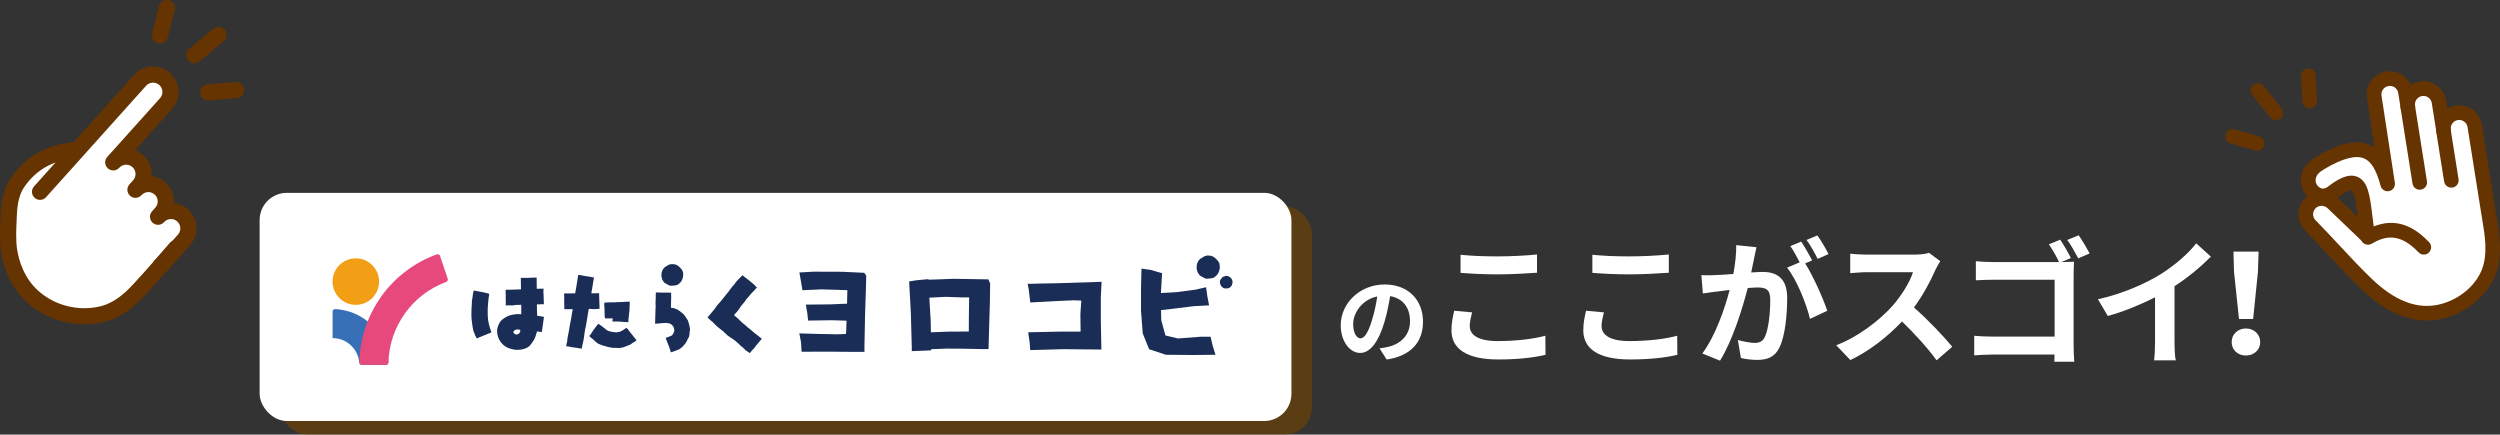 <?xml version="1.0" encoding="UTF-8"?><svg xmlns="http://www.w3.org/2000/svg" viewBox="0 0 734.14 127.63"><rect x="0" y="0" width="734.14" height="127.63" fill="#333333" stroke="none"/><g style="isolation:isolate;"><g id="_レイヤー_2"><g id="_レイヤー_1-2"><g style="mix-blend-mode:multiply; opacity:.6;"><rect x="82.24" y="60.63" width="303" height="67" rx="8" ry="8" style="fill:#740; stroke-width:0px;"/></g><rect x="76.24" y="56.63" width="303" height="67" rx="8" ry="8" style="fill:#fff; stroke-width:0px;"/><circle cx="104.49" cy="82.69" r="6.83" style="fill:#f39f16; stroke-width:0px;"/><path d="m112.81,100.87c.73,1.76,1.15,3.64,1.23,5.55.01.39-.29.71-.68.73-.01,0-.02,0-.03,0h-7.08c-.4-.01-.73-.33-.76-.73-.38-4.04-3.77-7.13-7.82-7.13h0v-7.81c0-.39.31-.71.7-.71.01,0,.02,0,.03,0,6.36.28,11.98,4.22,14.42,10.11Z" style="fill:#3870b7; fill-rule:evenodd; stroke-width:0px;"/><path d="m112,87.02c-4.07,5.66-6.32,12.43-6.47,19.4,0,.4.31.72.7.73,0,0,.01,0,.02,0h7.08c.4,0,.73-.33.74-.73.3-10.6,7.01-19.96,16.96-23.63.38-.14.58-.55.45-.93l-2.26-6.71c-.12-.38-.53-.58-.91-.46,0,0-.01,0-.02,0-6.56,2.37-12.24,6.67-16.31,12.33Z" style="fill:#e7497d; fill-rule:evenodd; stroke-width:0px;"/><path d="m144.05,96.85c.08.26.18.5.26.76-.58.18-1.08.5-1.66.68-.58.26-1.16.47-1.76.71-.32.11-.45.24-.9.37-.29-.47-.52-.98-.68-1.5-.14-.28-.26-.57-.34-.87-.17-.78-.3-1.57-.37-2.37-.09-.57-.14-1.14-.16-1.71,0-.92-.03-1.84.05-2.77.07-.59.09-1.18.08-1.76.04-.35.1-.69.18-1.03.03-.41.08-.81.16-1.21.1-.27.18-.56.24-.84,1.26.26,2.53.45,3.77.76.26.05.52.12.76.21-.04.36-.1.72-.18,1.08-.1.53-.08,1.05-.16,1.58-.11.84-.11,1.69-.13,2.5-.02.85.02,1.71.13,2.55.06.41.13.81.24,1.21.12.56.28,1.1.47,1.63Zm13.69-4.13c.66.13,1.32.18,2,.32-.21,1.29-.4,3-.63,4.48-.47-.08-.95-.13-1.4-.21-.13.5-.32,1-.47,1.5-.14.46-.35.9-.63,1.29-.31.51-.66.98-1.05,1.42-.25.22-.51.41-.79.58-.65.32-1.36.52-2.08.58-.49.06-.98.07-1.47.03-.61-.11-1.2-.26-1.79-.45-.43-.18-.85-.4-1.24-.66-.38-.29-.72-.63-1.03-1-.88-1.13-1.3-2.55-1.16-3.98.05-.21.13-.42.18-.66.13-.43.32-.85.55-1.24.18-.32.43-.61.71-.84.45-.37.95-.69,1.47-.95.36-.19.75-.34,1.16-.42.54-.13,1.08-.22,1.63-.26.46-.02.91,0,1.37.03v-2.79c-.36.05-.72.06-1.08.03-.61,0-1.21.21-1.82.16-.53-.05-1.13,0-1.66,0,0-.71.03-1.26,0-1.9,0-.9-.03-2.08-.03-2.71.76.03,1.55,0,2.32-.03.71,0,1.45-.08,2.19-.08-.03-1.13-.05-2.24-.05-3.37.68-.03,1.37.05,2.05,0,.58-.05,1.16-.03,1.76-.08h.84c0,1.11,0,2.19.03,3.29.66-.03,1.32-.03,1.98-.05.03.25.02.51-.03.76.03.92.11,1.82.11,2.74,0,.47.03.58.03,1.08-.68.03-1.37.05-2.05.05.03,1.13,0,2.24.08,3.34h0Zm-4.95,4.19c-.21-.12-.45-.17-.68-.16-.42-.04-.84.1-1.16.37-.14.14-.2.33-.18.53.25.49.83.7,1.34.5.47-.22.75-.72.68-1.24h0Z" style="fill:#192d56; stroke-width:0px;"/><path d="m176.07,90.16c0,.19-.03.37-.03.53-.42.03-.85.03-1.27.08-.64.05-1.54-.11-1.88-.05-.29,1.69-.56,3.41-.85,5.11-.04.25-.1.5-.19.74-.08.33-.13.67-.16,1.01-.16.93-.21,1.88-.45,2.81-.17.65-.3,1.32-.4,1.99-.85-.13-1.72-.26-2.59-.4-.31.01-.61-.04-.9-.16-.37-.08-.74-.13-1.11-.16.05-.37.26-1.03.34-1.56.02-.52.09-1.03.21-1.54.11-.53.21-1.06.32-1.59.13-1.22.45-2.38.64-3.6.13-.87.29-1.72.42-2.59-.98.03-1.48,0-2.46.03,0-.5.03-.71,0-1.09-.05-.9-.03-1.8-.03-2.7-.03-.29-.03-.64-.05-.85,1.24,0,2.04,0,3.28-.03.11-.56.16-1.11.29-1.67l.61-3.76c.36.08.72.13,1.09.16.17.03.34.06.5.11.45.11.9.13,1.38.21.37.03.74.19,1.11.21.18.01.36.04.53.08-.26,1.56-.53,3.12-.77,4.66.77-.03,1.54,0,2.28-.05,0,1.35.11,2.73.13,4.08Zm9.79,8.42c.34.46.7.9,1.09,1.32-.21.16-.42.29-.61.45-.32.26-.71.4-1.01.69-.27.18-.56.31-.87.4-.45.16-.9.4-1.38.53-.34.08-.69.13-1.01.21-.4.04-.8.04-1.19-.03-.32-.03-.61.05-.93,0-.48-.06-.96-.15-1.43-.26-.4-.11-.77-.26-1.16-.34-.22-.03-.43-.1-.64-.19-.37-.13-.73-.28-1.09-.45-.28-.19-.55-.4-.79-.64-.3-.3-.62-.59-.95-.85-.32-.21-.61-.46-.87-.74.11-.15.24-.29.37-.42.29-.48.66-.93.93-1.43.07-.12.16-.22.26-.32.19-.21.32-.48.5-.69.24-.24.4-.53.64-.74.69.48,1.35.95,1.99,1.46.37.39.85.66,1.38.77.32.1.65.16.98.19.29,0,.58.11.87.11.24.03.42-.11.66-.13.24-.02.48-.08.71-.16.58-.32,1.11-.69,1.67-1.06.32.33.61.68.87,1.06.32.45.71.82,1.01,1.27Zm-8.42-8.92c.03-.26,0-.53.03-.79.26,0,.56-.03.82-.05.93-.08,1.83.03,2.75-.08.82-.08,1.67,0,2.49-.11.47-.04.93-.06,1.4-.05,0,.32-.03.77-.03,1.14-.08.45,0,.9-.05,1.32-.13.9-.16,1.83-.29,2.73-.03.29-.03.56-.05.85-1.43-.03-2.89-.29-4.34-.19-.11,0-.21-.03-.34-.03.06-.3.1-.6.11-.9-.53.03-1.06-.05-1.59,0h-.66c-.06-.17-.1-.35-.11-.53,0-.79-.11-1.59-.05-2.38,0-.32-.11-.61-.08-.93Z" style="fill:#192d56; stroke-width:0px;"/><path d="m202.61,96.83c0,.23-.03.45-.1.67-.03.39-.05.8-.1,1.18-.11.29-.24.56-.41.82-.21.5-.46.97-.77,1.41-.18.26-.44.41-.59.67-.18.23-.4.43-.64.59-.22.22-.48.38-.77.49-.36.13-.69.31-1.05.41-.39.1-.67.23-1.18.39-.07-.31-.16-.61-.28-.9-.1-.23-.15-.49-.23-.72-.18-.49-.36-.95-.57-1.41-.15-.39-.28-.8-.44-1.21.57-.18,1.11-.39,1.64-.62.54-.26.67-.87.87-1.34.05-.3.03-.61-.08-.9-.05-.21-.15-.42-.28-.59-.19-.23-.4-.44-.64-.62-.35-.18-.74-.28-1.13-.31-.74,0-1.48.03-2.21.13-.41.03-.82.08-1.28.1,0-.39.08-2.08.08-2.72,0-.59.03-1.16.05-1.72.04-.27.06-.55.05-.82-.06-.33-.07-.67-.05-1,.03-.31.03-.64.05-.95.03-.46.03-1.64.03-1.98.72.03,1.47.03,2.18.05.77-.05,1.57,0,2.34.03-.03.43-.03.86,0,1.28,0,.39-.03.67-.03,1-.03.72-.05,1.41-.05,2.13.7.05,1.39.26,2.01.59.38.23.74.5,1.08.8.13.13.31.18.44.33.36.35.66.75.9,1.18.15.26.33.49.51.75.03.05.18.51.23.67.08.36.18.69.28,1.03.08.36.13.73.15,1.11Zm-8.3-15.4c-.04-.14-.06-.29-.08-.44,0-.28.05-.59.05-.87.14-.65.48-1.25.98-1.7.23-.18.51-.23.75-.44.36-.26.79-.41,1.23-.41.51-.04,1.02.04,1.49.23.1.05.39.28.46.33.13.13.28.21.41.33.33.32.62.68.85,1.08.09.23.14.47.15.72.05.26.05.53,0,.8-.07.62-.29,1.21-.64,1.72-.3.31-.63.59-.98.85-.16.07-.34.13-.51.15-.5.08-1.01.12-1.52.13-.23-.03-.46-.1-.67-.21-.31-.18-.64-.33-.95-.54-.16-.08-.29-.19-.39-.33-.13-.26-.33-.44-.44-.69-.08-.24-.15-.48-.21-.72Z" style="fill:#192d56; stroke-width:0px;"/><path d="m222.77,98.72c.32.25.63.51.95.76-.5.51-.88,1.1-1.36,1.61-.44.41-.66,1.01-1.14,1.39-.41.35-.66.85-1.04,1.23-.44-.41-1.07-.63-1.48-1.11-.37-.39-.77-.75-1.2-1.07-.89-.94-1.9-1.75-3-2.43-.49-.28-.94-.63-1.33-1.04-.95-1.07-2.24-1.74-3.22-2.78-.17-.23-.38-.45-.6-.63-.56-.44-1.09-.93-1.58-1.45.76-.95,1.64-1.83,2.34-2.84.2-.34.44-.65.7-.95.98-.98,1.77-2.15,2.68-3.22.31-.35.6-.72.85-1.11.4-.57.84-1.11,1.33-1.61.13-.17.24-.35.35-.54.45-.54.94-1.04,1.45-1.52.2-.18.38-.38.54-.6.47.38.95.79,1.45,1.14.54.38,1.01.85,1.52,1.23.26.18.49.39.69.63.19.25.41.41.6.63-.35.32-.63.69-.95,1.04-.32.35-.66.63-.95.98-.12.19-.26.37-.41.54-.25.28-.54.54-.76.82-.57,1.04-1.52,1.77-2.08,2.81-.19.32-.47.6-.7.92-.25.35-.76.73-.85.98.19.35.95.76,1.36,1.23.56.62,1.18,1.18,1.86,1.67.32.26.63.53.92.82.22.19.47.32.66.51.76.7,1.56,1.35,2.4,1.96Z" style="fill:#192d56; stroke-width:0px;"/><path d="m234.75,80.01l4.2-.23,8.44.03,6.39.3.6.86-.13,4.8-.23,6.98-.1,5.39-.07,3.37v1.82h-3.54l-7.54-.07-7.38.03-.17-2.81-.5-2.58,5.76.17,5.46.1,2.48-.1.07-.86.1-3.04-4.24-.13-7.05.1-.23-2.18-.43-2.51,7.11-.07,4.99-.2.1-3.97-1.99-.07-5.59-.17-5.62.26-.4-2.42-.5-2.81Z" style="fill:#192d56; stroke-width:0px;"/><path d="m266.97,82.65l2.06-.34,3.64-.34v.17l7.51-.27,10.08.17.5,1.21-.07,5.53-.2,6.44-.2,7.28h-2.49l-4.99-.1-4.85-.03-4.51.17v.34l-3,.13-2.7.1v-1.15l-.27-9.94-.51-9.37Zm6.33,11.49l.07,3.44,5.36-.2,5.76-.03.03-4.55.07-5.46h-1.85l-4.99-.17-4.85.24.4,6.74Z" style="fill:#192d56; stroke-width:0px;"/><path d="m301.77,83.35l3.1-.07,6.36-.13,12.26-.4-.23,4.66v6.6l.17,8.63-11.33-.1-9.56.27-.17-2.17-.43-3.06,9.29-.2h6.1l-.07-5.06.27-4.06-2.23-.07-4.8.2-7.96.43-.43-3.7-.33-1.77Z" style="fill:#192d56; stroke-width:0px;"/><path d="m354.17,84.37l.37,2.58.51,2.72-4.49.24-6.29.78-3.33.37.07,2.96,1.22,4.49,3.67.88,6.73-.51h2.86l.58,2.48.85,2.82-6.53.07-8.02-.07-4.93-1.63-1.87-4.66-.51-6.73v-6.36l.14-5.92,2.79.41,3.26.95-.34,5.81,4.42-.24,5.75-.75,3.09-.71Z" style="fill:#192d56; stroke-width:0px;"/><path d="m358.15,77.92c0,.17.07.38.07.56-.04.65-.23,1.28-.56,1.85-.18.29-.41.54-.66.77-.25.26-.56.45-.91.56-.51.09-1.02.15-1.53.17-.22.03-.45,0-.66-.07-.42-.21-.8-.42-1.18-.63-.23-.09-.42-.25-.56-.45-.15-.2-.29-.41-.42-.63-.14-.35-.24-.73-.35-1.08,0-.34,0-.67.04-1.01,0-.24.07-.48.17-.7.17-.53.5-.99.94-1.32.21-.17.49-.21.7-.42.5-.35,1.1-.53,1.71-.49.45.02.88.12,1.29.31.38.23.72.51,1.01.84.29.27.54.59.73.94.13.25.19.52.17.8Z" style="fill:#192d56; stroke-width:0px;"/><path d="m359.02,84.4c-.07-.07-.17-.1-.24-.21-.25-.25-.42-.56-.49-.91-.04-.18-.06-.37-.07-.56,0-.2.06-.39.17-.56.14-.23.31-.46.49-.66.08-.1.19-.17.31-.21.21-.1.44-.18.66-.24.13-.05.28-.06.42-.03.14.03.24.03.38.07.21.1.38.21.56.31.14.12.26.25.38.38.09.1.16.22.21.35.12.27.17.57.14.87-.05.13-.09.27-.1.42-.06.33-.23.62-.49.84-.17.17-.37.3-.59.38-.24.05-.49.07-.73.07-.22,0-.45-.01-.66-.07-.12-.07-.24-.15-.35-.24Z" style="fill:#192d56; stroke-width:0px;"/><path d="m405.11,102.29c1.07-.14,1.86-.28,2.6-.45,3.59-.85,6.35-3.42,6.35-7.48s-2.09-6.75-5.84-7.4c-.4,2.37-.88,4.97-1.67,7.59-1.67,5.65-4.09,9.09-7.14,9.09s-5.7-3.42-5.7-8.13c0-6.44,5.62-11.97,12.87-11.97s11.29,4.83,11.29,10.92-3.61,10.05-10.67,11.12l-2.09-3.3Zm-2.17-8.47c.65-2.06,1.16-4.46,1.5-6.77-4.63.96-7.08,5.02-7.08,8.1,0,2.82,1.13,4.21,2.17,4.21,1.16,0,2.29-1.75,3.42-5.53Z" style="fill:#fff; stroke-width:0px;"/><path d="m432.29,91.74c-.36,1.45-.69,2.7-.69,4.03,0,2.54,2.42,4.39,8.18,4.39,5.4,0,10.48-.6,14.03-1.57l.04,5.6c-3.47.85-8.26,1.37-13.87,1.37-9.15,0-13.75-3.06-13.75-8.55,0-2.34.48-4.27.81-5.76l5.24.48Zm-3.39-16.93c2.98.32,6.69.48,10.88.48,3.95,0,8.51-.24,11.57-.56v5.36c-2.78.2-7.74.48-11.53.48-4.19,0-7.66-.2-10.92-.44v-5.32Z" style="fill:#fff; stroke-width:0px;"/><path d="m471,91.74c-.36,1.45-.69,2.7-.69,4.03,0,2.54,2.42,4.39,8.18,4.39,5.4,0,10.48-.6,14.03-1.57l.04,5.6c-3.47.85-8.26,1.37-13.87,1.37-9.15,0-13.75-3.06-13.75-8.55,0-2.34.48-4.27.81-5.76l5.24.48Zm-3.39-16.93c2.98.32,6.69.48,10.88.48,3.95,0,8.51-.24,11.57-.56v5.36c-2.78.2-7.74.48-11.53.48-4.19,0-7.66-.2-10.92-.44v-5.32Z" style="fill:#fff; stroke-width:0px;"/><path d="m515.79,72.59c-.24,1.05-.48,2.3-.69,3.31-.24,1.21-.56,2.66-.85,4.11,1.33-.08,2.54-.16,3.35-.16,4.23,0,7.22,1.9,7.22,7.62,0,4.72-.56,11.09-2.26,14.55-1.33,2.78-3.51,3.67-6.57,3.67-1.49,0-3.43-.24-4.76-.56l-.89-5.28c1.53.44,3.87.85,4.92.85,1.33,0,2.34-.4,2.98-1.73,1.09-2.22,1.61-6.97,1.61-10.92,0-3.19-1.37-3.63-3.87-3.63-.64,0-1.61.08-2.74.16-1.57,6.05-4.47,15.44-8.14,21.33l-5.2-2.1c3.87-5.24,6.61-13.22,8.02-18.67-1.41.16-2.66.32-3.43.44-1.13.12-3.18.4-4.43.6l-.44-5.4c1.45.12,2.78.04,4.23,0,1.25-.04,3.14-.16,5.16-.32.56-3.06.89-5.97.85-8.47l5.93.6Zm14.31,4.76c2.34,3.67,5.32,10.4,6.49,13.91l-5.08,2.38c-1.05-4.43-3.87-11.49-6.73-15.04l3.71-1.57c-.81-1.53-1.81-3.47-2.74-4.76l3.18-1.33c1.01,1.49,2.42,4.03,3.23,5.52l-2.06.89Zm3.67-1.33c-.85-1.69-2.14-4.07-3.27-5.56l3.19-1.33c1.09,1.53,2.58,4.07,3.26,5.48l-3.18,1.41Z" style="fill:#fff; stroke-width:0px;"/><path d="m569.78,76.7c-.32.44-1.05,1.69-1.41,2.5-1.37,3.14-3.63,7.46-6.33,11.09,3.99,3.47,8.87,8.63,11.25,11.53l-4.6,3.99c-2.62-3.63-6.37-7.74-10.16-11.41-4.27,4.52-9.63,8.71-15.16,11.33l-4.15-4.35c6.49-2.46,12.74-7.34,16.53-11.57,2.66-3.02,5.12-7.01,6.01-9.88h-13.67c-1.69,0-3.91.24-4.76.28v-5.72c1.09.16,3.55.28,4.76.28h14.19c1.77,0,3.39-.24,4.19-.52l3.31,2.46Z" style="fill:#fff; stroke-width:0px;"/><path d="m608.93,101.46c0,1.41.08,3.55.2,4.76h-5.85c.04-.65.04-1.37.04-2.1h-18.42c-1.57,0-3.83.12-5.16.24v-5.76c1.37.12,3.18.24,5,.24h18.62v-16.69h-18.14c-1.69,0-3.87.08-5,.16v-5.6c1.53.16,3.59.24,5,.24h19.43c-.77-1.65-1.98-3.79-2.98-5.2l3.31-1.37c1.01,1.45,2.42,3.91,3.14,5.4l-2.78,1.17h.2c1.17,0,2.82-.04,3.51-.08-.04.93-.12,2.54-.12,3.71v20.88Zm1.49-32.37c1.01,1.45,2.46,3.91,3.22,5.32l-3.35,1.45c-.89-1.65-2.14-3.95-3.23-5.4l3.35-1.37Z" style="fill:#fff; stroke-width:0px;"/><path d="m638.57,100.53c0,1.77.08,4.27.36,5.28h-6.37c.16-.97.28-3.51.28-5.28v-13.22c-4.15,2.1-9.19,4.19-13.87,5.48l-2.9-4.92c7.05-1.53,13.83-4.52,18.34-7.3,4.07-2.54,8.26-6.13,10.52-9.11l4.31,3.91c-3.06,3.06-6.69,6.09-10.68,8.67v16.49Z" style="fill:#fff; stroke-width:0px;"/><path d="m655.34,100.45c0-2.3,1.81-3.99,4.19-3.99s4.19,1.69,4.19,3.99-1.81,3.95-4.19,3.95-4.19-1.61-4.19-3.95Zm.69-20.56l-.16-6.01h7.38l-.2,6.01-1.41,13.79h-4.15l-1.45-13.79Z" style="fill:#fff; stroke-width:0px;"/><path d="m47.18,78.04c-3.42,3.89-7.08,7.96-8.71,9.43-2.48,2.23-5.24,4.01-8.5,4.79-7.05,1.69-14.9-.23-20.3-5.08l-.04-.03c-3.92-3.52-6.15-8.4-6.97-13.54-.54-3.41-.2-7.77-.11-10.32.12-3.29.64-6.78,2.51-9.57,2.05-3.07,4.82-5.6,8.14-7.25,1.68-.83,3.46-1.43,5.29-1.84.77-.17,3.67-.63,4.41-.72,0,0-11.55,12.86-11.15,12.42l29.39-32.72c.94-1.05,2.22-1.62,3.53-1.69,1.31-.07,2.64.36,3.69,1.3,2.1,1.89,2.27,5.12.39,7.22l-15.5,17.26c.94-1.05,2.22-1.62,3.53-1.69,1.31-.07,2.64.36,3.69,1.3,2.1,1.89,2.27,5.12.39,7.22l-1.09,1.21c.94-1.05,2.22-1.62,3.53-1.69,1.31-.07,2.64.36,3.69,1.3,2.1,1.89,2.27,5.12.39,7.22l-.97,1.08c.94-1.05,2.22-1.62,3.53-1.69,1.31-.07,2.64.36,3.69,1.3,2.1,1.89,2.27,5.12.39,7.22l-6.43,7.16c-.13.14-.26.28-.4.4Z" style="fill:#fff; stroke-width:0px;"/><path d="m8.09,88.94l-.04-.03c-4.08-3.67-6.75-8.83-7.73-14.94-.49-3.09-.32-6.74-.2-9.41.02-.5.04-.96.06-1.37.1-2.93.52-7.23,2.91-10.81,2.33-3.49,5.46-6.27,9.06-8.06,1.78-.88,3.74-1.57,5.83-2.03.66-.15,2.53-.45,3.74-.63l17.66-19.66c1.34-1.49,3.17-2.37,5.17-2.47,2-.11,3.91.57,5.4,1.91,3.07,2.76,3.33,7.5.57,10.57l-10.85,12.07c.87.32,1.67.81,2.38,1.45,1.81,1.62,2.64,3.93,2.46,6.18,1.5.19,2.91.83,4.06,1.86,1.77,1.59,2.6,3.83,2.47,6.04,1.55.17,2.99.81,4.17,1.87,3.07,2.76,3.33,7.5.57,10.57l-6.43,7.16c-.15.17-.31.33-.47.48-4.5,5.12-7.38,8.23-8.82,9.52-3.11,2.8-6.23,4.55-9.53,5.34-7.88,1.89-16.48-.27-22.44-5.62Zm8.19-41.21c-.7.25-1.37.54-2.01.86-2.85,1.41-5.35,3.64-7.22,6.44-1.31,1.96-1.98,4.61-2.11,8.34-.02.43-.04.91-.06,1.42-.11,2.46-.27,5.84.14,8.45.56,3.5,2.09,8.45,6.21,12.15l.04.03c4.82,4.33,11.78,6.07,18.16,4.54,2.51-.6,4.95-1.99,7.46-4.25.89-.8,3.08-3.04,8.51-9.23.07-.07.13-.14.21-.21.08-.07.15-.14.21-.21l6.43-7.16c1.01-1.12.92-2.86-.21-3.87-.54-.49-1.25-.74-1.98-.7-.73.04-1.4.36-1.89.9-.88.98-2.38,1.06-3.35.18s-1.06-2.38-.18-3.35l.97-1.08c1.01-1.12.92-2.86-.21-3.87-.54-.49-1.25-.74-1.97-.7-.73.04-1.4.36-1.89.9-.88.98-2.38,1.06-3.35.18s-1.06-2.38-.18-3.35l1.09-1.21c1.01-1.12.91-2.86-.21-3.87-.54-.49-1.25-.74-1.98-.7-.73.04-1.4.36-1.89.9-.88.98-2.38,1.06-3.35.18s-1.06-2.38-.18-3.35l15.5-17.26c1.01-1.12.92-2.86-.21-3.86-.54-.49-1.25-.74-1.98-.7-.73.04-1.4.36-1.89.9L13.52,57.91c-.88.98-2.38,1.06-3.35.18s-1.06-2.37-.18-3.35h0s6.3-7.01,6.3-7.01Z" style="fill:#663400; stroke-width:0px;"/><path d="m45.6,79.8c-.97-.87-1.06-2.35-.2-3.33,1.74-1.98,3.38-3.88,4.46-5.14.86-.99,2.36-1.1,3.35-.25.01.01.02.02.04.03.96.86,1.06,2.34.21,3.32-1.09,1.26-2.74,3.17-4.49,5.17-.86.99-2.36,1.09-3.35.22,0,0-.02-.01-.02-.02Z" style="fill:#663400; stroke-width:0px;"/><path d="m56.81,18.57c-.59-.06-1.15-.34-1.56-.83-.85-1-.72-2.5.29-3.35l7.07-5.96c1-.85,2.5-.72,3.35.29.85,1,.72,2.5-.29,3.35l-7.07,5.96c-.52.43-1.16.61-1.78.55Z" style="fill:#663400; stroke-width:0px;"/><path d="m60.88,29.48c-1.11-.12-2.02-1.02-2.11-2.17-.1-1.31.87-2.45,2.18-2.56l8.2-.65c1.31-.1,2.45.87,2.56,2.18.1,1.31-.87,2.45-2.18,2.56l-8.2.65c-.15.01-.3,0-.44,0Z" style="fill:#663400; stroke-width:0px;"/><path d="m46.74,12.7c-.11-.01-.22-.03-.34-.06-1.27-.32-2.04-1.62-1.72-2.89l2.03-7.97c.32-1.27,1.62-2.04,2.89-1.72,1.27.32,2.04,1.62,1.72,2.89l-2.03,7.97c-.3,1.16-1.4,1.9-2.55,1.78Z" style="fill:#663400; stroke-width:0px;"/><path d="m731.96,71.56c.13,2.75-.09,5.49-1.03,8.08-2.32,6.35-8.94,11.08-15.48,12.12h-.05c-7.89,1.26-14.8-2.97-20.29-8.22-5.15-4.93-9.89-10.34-14.84-15.48-.63-.65-1.26-1.3-1.89-1.96-1.76-1.86-1.67-4.79.19-6.55.7-.67,1.56-1.07,2.45-1.21,1.46-.23,3.01.24,4.1,1.4l10.19,9.76c-1.95-12.34-.86-20.32-10.51-12.92-1.07.82-2.46,1.2-3.77.78-1.65-.52-2.9-2.05-3.17-3.75-.22-1.42.25-2.79,1.14-3.88.67-.82,1.56-1.42,2.47-1.96,13.02-7.73,17.31-2.66,19.64,6.23l-3.92-25.57c-.4-2.53,1.33-4.9,3.85-5.3,1.26-.2,2.49.13,3.45.83.96.7,1.65,1.76,1.85,3.02l.7,4.4c-.4-2.53,1.33-4.9,3.85-5.3,1.26-.2,2.49.13,3.45.83.96.7,1.65,1.76,1.85,3.02l1.35,8.52c-.4-2.53,1.33-4.9,3.85-5.3,1.26-.2,2.49.13,3.45.83.96.7,1.65,1.76,1.85,3.02,0,0,3.9,24.61,3.91,24.68.5,3.14,1.18,6.53,1.34,9.89Z" style="fill:#fff; stroke-width:0px;"/><path d="m715.78,93.88h-.05c-7.36,1.17-14.79-1.79-22.11-8.78-3.4-3.25-6.66-6.75-9.81-10.13-1.67-1.79-3.39-3.64-5.1-5.41-.21-.22-.42-.43-.63-.65-.43-.44-.85-.88-1.27-1.33-1.24-1.32-1.9-3.04-1.85-4.85.05-1.81.81-3.49,2.12-4.74.15-.14.3-.27.46-.4-.94-1-1.59-2.28-1.81-3.65-.31-1.97.26-3.95,1.61-5.58.91-1.1,2.04-1.85,3.03-2.44,6.51-3.87,11.56-4.98,15.42-3.4.54.22,1.05.49,1.51.8l-2.23-14.57c-.58-3.68,1.95-7.16,5.64-7.75,1.79-.28,3.58.15,5.05,1.21.98.71,1.73,1.64,2.21,2.72.77-.49,1.64-.84,2.6-.99,1.79-.28,3.58.15,5.05,1.21,1.47,1.06,2.43,2.64,2.71,4.43l.36,2.28c.71-.42,1.52-.72,2.38-.86,1.79-.28,3.58.15,5.05,1.21,1.47,1.06,2.43,2.64,2.71,4.43l3.91,24.68c.11.67.22,1.35.34,2.04.44,2.61.89,5.31,1.02,8.08h0c.16,3.42-.22,6.34-1.16,8.92-2.46,6.74-9.52,12.29-17.16,13.5Zm-34.42-33.42c-.49.08-.95.3-1.32.65-.48.46-.76,1.07-.78,1.74-.02.66.22,1.3.68,1.78.41.43.82.86,1.24,1.29.21.22.42.44.64.66,1.74,1.8,3.47,3.66,5.15,5.46,3.11,3.34,6.32,6.79,9.63,9.95,6.29,6.02,12.5,8.6,18.47,7.65h.05c6.17-.98,11.85-5.4,13.8-10.74.74-2.04,1.04-4.41.91-7.25-.12-2.51-.55-5.09-.97-7.57-.12-.7-.24-1.4-.34-2.08l-3.91-24.68c-.1-.66-.46-1.23-.99-1.62-.54-.39-1.2-.55-1.85-.45-1.36.21-2.28,1.49-2.07,2.85.19,1.17-.61,2.27-1.78,2.46s-2.27-.61-2.46-1.78l-1.35-8.52c-.1-.66-.46-1.23-.99-1.62-.54-.39-1.2-.55-1.85-.45-1.36.21-2.28,1.49-2.07,2.85.19,1.17-.61,2.27-1.78,2.46s-2.27-.61-2.46-1.78l-.7-4.4c-.1-.66-.46-1.23-.99-1.62-.54-.39-1.2-.55-1.85-.45-1.36.21-2.28,1.49-2.07,2.85l3.92,25.58c.17,1.13-.57,2.2-1.69,2.43-1.12.23-2.22-.45-2.51-1.56-1.21-4.62-2.76-7.18-4.87-8.05-2.49-1.02-6.39.03-11.6,3.12-.67.4-1.42.89-1.91,1.48-.32.39-.83,1.19-.68,2.18.14.91.85,1.77,1.69,2.03.8.25,1.54-.22,1.82-.44,2.76-2.11,5.95-4.11,8.74-2.95,3.15,1.32,3.66,5.41,4.43,11.6.21,1.7.45,3.63.77,5.64.14.91-.31,1.81-1.12,2.24-.82.43-1.81.29-2.48-.35l-10.19-9.76s-.05-.05-.08-.08c-.57-.6-1.39-.88-2.2-.75Zm50.6,11.1h0s0,0,0,0Zm-45.32-13.34l5.72,5.47c-.3-2.37-.56-4.42-.94-5.91-.43-1.67-.83-1.91-.84-1.91,0,0-.92-.26-4.14,2.14.07.07.13.13.2.2Z" style="fill:#663400; stroke-width:0px;"/><path d="m710.91,55.69c-1.17.19-2.27-.61-2.46-1.78l-3.52-22.24c-.19-1.17.61-2.27,1.78-2.46s2.27.61,2.46,1.78l3.52,22.24c.19,1.17-.61,2.27-1.78,2.46Z" style="fill:#663400; stroke-width:0px;"/><path d="m720.19,55.08c-1.17.19-2.27-.61-2.46-1.78l-2.31-14.57c-.19-1.17.61-2.27,1.78-2.46s2.27.61,2.46,1.78l2.31,14.57c.19,1.17-.61,2.27-1.78,2.46Z" style="fill:#663400; stroke-width:0px;"/><path d="m712.1,74.74c-.68.11-1.39-.11-1.9-.65-5.67-6.02-10.12-4.65-13.73-2.52-1.02.6-2.34.26-2.94-.76-.6-1.02-.26-2.34.76-2.94,6.9-4.08,13.13-3.01,19.04,3.27.81.86.77,2.22-.09,3.03-.33.31-.72.49-1.13.56Z" style="fill:#663400; stroke-width:0px;"/><path d="m668.65,35.24c-.74.12-1.51-.15-2.01-.78l-5.23-6.52c-.74-.92-.59-2.28.33-3.02.93-.74,2.28-.59,3.02.33l5.23,6.52c.74.92.59,2.28-.33,3.02-.3.24-.65.39-1,.45Z" style="fill:#663400; stroke-width:0px;"/><path d="m678.6,31.8c-.07.01-.15.02-.22.02-1.18.06-2.2-.84-2.26-2.03l-.41-7.42c-.06-1.18.84-2.2,2.03-2.26,1.18-.06,2.2.84,2.26,2.03l.41,7.42c.06,1.11-.73,2.07-1.8,2.24Z" style="fill:#663400; stroke-width:0px;"/><path d="m663.12,44.21c-.3.05-.61.03-.92-.05l-7.15-2.01c-1.14-.32-1.81-1.51-1.48-2.65.32-1.14,1.51-1.81,2.65-1.48l7.15,2.01c1.14.32,1.81,1.51,1.48,2.65-.23.83-.93,1.41-1.73,1.54Z" style="fill:#663400; stroke-width:0px;"/></g></g></g></svg>
